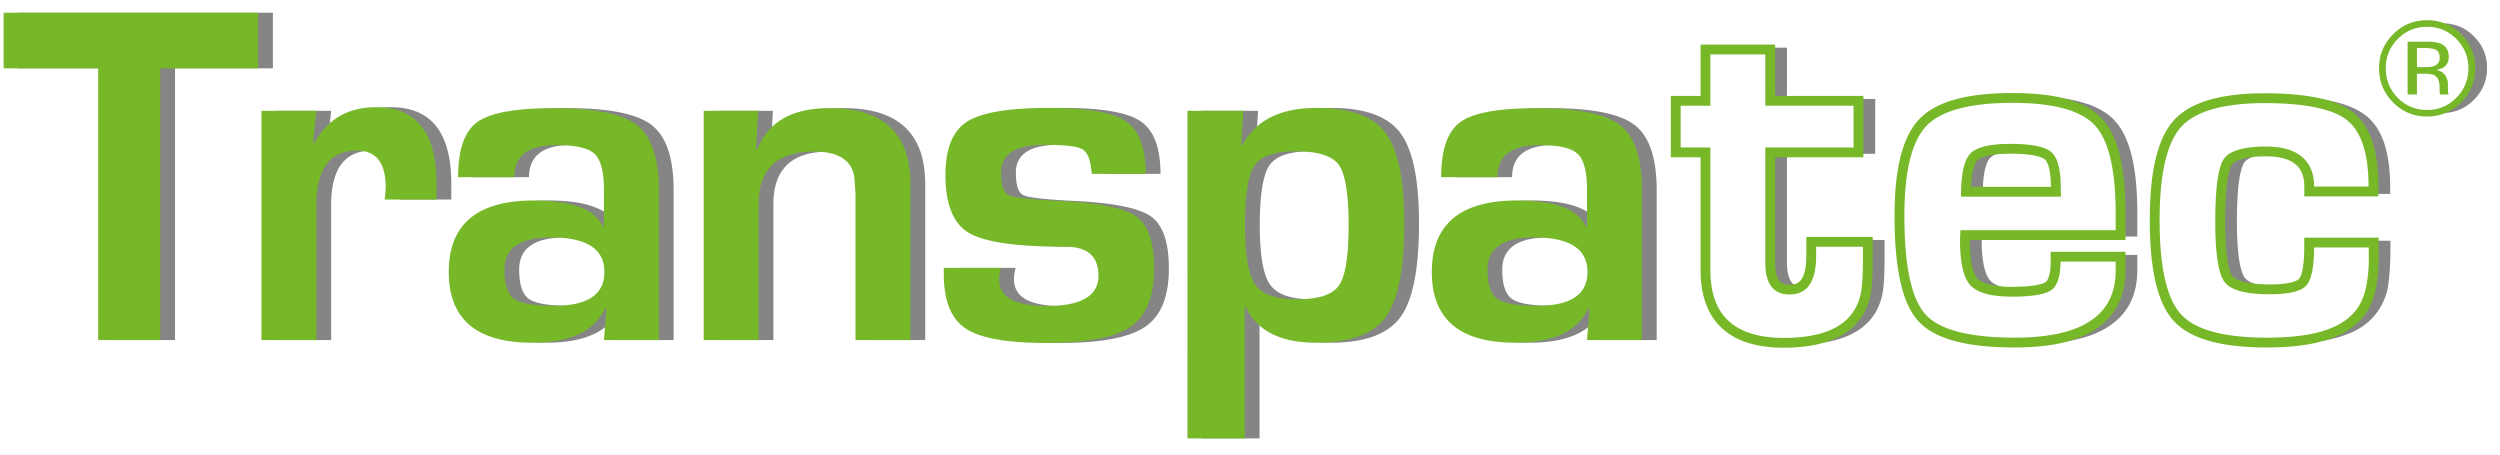 <svg width="342.265" height="62.355" viewBox="0 0 90.558 16.498" xmlns="http://www.w3.org/2000/svg"><defs><clipPath clipPathUnits="userSpaceOnUse" id="prefix__e"><path d="M0 0h841.89v595.276H0z"/></clipPath><clipPath clipPathUnits="userSpaceOnUse" id="prefix__a"><path d="M561.636 586.522h286.56v-72h-286.56z"/></clipPath><clipPath clipPathUnits="userSpaceOnUse" id="prefix__b"><path d="M561.636 586.522h286.56v-72h-286.56z"/></clipPath><clipPath clipPathUnits="userSpaceOnUse" id="prefix__c"><path d="M561.636 586.522h286.56v-72h-286.56z"/></clipPath><clipPath clipPathUnits="userSpaceOnUse" id="prefix__d"><path d="M561.636 586.522h286.56v-72h-286.56z"/></clipPath><clipPath clipPathUnits="userSpaceOnUse" id="prefix__i"><path d="M571.89 520.866h262.205v57.402H571.89z"/></clipPath><clipPath clipPathUnits="userSpaceOnUse" id="prefix__j"><path d="M574.158 528.917h253.613v43.681H574.158z"/></clipPath><clipPath clipPathUnits="userSpaceOnUse" id="prefix__g"><path d="M571.89 520.866h262.205v57.402H571.89z"/></clipPath><clipPath clipPathUnits="userSpaceOnUse" id="prefix__h"><path d="M574.158 528.917h253.613v43.681H574.158z"/></clipPath><filter id="prefix__f" x="-.006" y="-.035" width="1.012" height="1.071" color-interpolation-filters="sRGB"><feGaussianBlur stdDeviation=".643"/></filter></defs><g clip-path="url(#prefix__e)" transform="matrix(.353 0 0 -.353 -195.038 133.597)"><g transform="matrix(1 0 0 1 -19.75 -195.44)" style="mix-blend-mode:normal" filter="url(#prefix__f)" fill-opacity=".478"><g clip-path="url(#prefix__g)"><path d="M745.604 563.073l-.001-4.28v-.674h3.052v-11.953c0-1.764.365-3.663 1.547-5.103 1.182-1.437 3.19-2.479 6.656-2.483 3.452.001 5.552.843 6.822 1.99 1.27 1.145 1.748 2.626 1.869 4.012.068.793.102 1.75.102 2.84v1.181l-.001.672h-6.142v-1.608c-.002-1.515-.291-2.345-.748-2.819-.461-.475-1.035-.472-1.312-.47-.254 0-.75-.009-1.161.372-.41.386-.652 1.056-.652 2.23v11.14h9.054v.672l.002 4.281-.001.672h-9.055v5.267H748.655v-5.267h-3.052zM776.074 554.419h-.354l.02.353c.103 1.94.476 2.632.74 2.92.31.319 1.118.794 3.607.797 2.627-.005 3.453-.403 3.782-.674.304-.272.724-.963.738-3.06l.001-.336h-8.534m4.26 9.622c-4.677.003-7.712-.88-9.322-2.57-1.609-1.667-2.455-4.833-2.45-9.693-.007-5.432.811-8.898 2.34-10.566 1.534-1.706 4.69-2.612 9.677-2.607 3.648-.001 6.3.616 8.124 1.836 1.92 1.287 2.876 3.167 2.884 5.726V547.75h-7.004v-.672c0-1.646-.407-2.185-.658-2.372-.27-.187-1.035-.544-3.642-.55-2.442.003-3.385.526-3.777.942-.392.433-.888 1.456-.89 4.17V549.63h15.971v2.394c.004 4.77-.799 7.878-2.322 9.502-1.528 1.652-4.434 2.518-8.932 2.515M806.326 564.016c-4.523.002-7.644-.917-9.211-2.686-1.551-1.729-2.365-5-2.36-9.995-.007-5.117.814-8.428 2.364-10.113 1.56-1.719 4.596-2.62 9.332-2.617 3.243-.002 5.764.475 7.542 1.386 1.777.917 2.701 2.35 3.164 3.805.346 1.09.4 3.894.4 3.894V549.201h-6.954v-.672c-.006-2.495-.41-3.205-.641-3.464-.245-.245-.912-.657-3.24-.662-2.914.004-3.787.596-4.1.997-.31.432-.808 1.617-.815 5.787.007 4.352.47 5.585.75 6.028.277.406 1.272 1.001 3.866 1.003 1.695.001 2.847-.507 3.46-1.19.61-.685.72-1.557.721-2.35v-.673h6.93v.672c0 3.64-.822 5.994-2.41 7.3-1.529 1.268-4.48 2.043-8.799 2.04M819.627 570.172c-.907-.91-1.345-1.968-1.348-3.247.002-.768.958-2.885 1.335-3.267.906-.91 1.965-1.351 3.253-1.354 1.288.003 2.35.444 3.26 1.354.905.915 1.345 1.979 1.348 3.267-.003 1.284-.442 2.34-1.347 3.247-.91.9-1.972 1.338-3.261 1.34-1.28-.002-2.335-.438-3.24-1.34M590.227 566.889v-27.883h-6.374v27.883h-9.696v5.709h26.111v-5.71zM600.611 562.533h5.636l-.345-3.298.123-.024c1.345 2.461 3.461 3.691 6.35 3.691 4.134 0 6.201-2.608 6.201-7.826v-1.648h-5.316c.065.64.1 1.058.1 1.255 0 2.51-.978 3.765-2.93 3.765-2.789 0-4.183-1.862-4.183-5.587v-13.855h-5.636zM630.316 549.54c-3.183 0-4.774-1.1-4.774-3.299 0-1.526.328-2.526.984-3.002.656-.476 2.034-.713 4.134-.713 3.429 0 5.144 1.156 5.144 3.47 0 2.362-1.83 3.543-5.488 3.543m-3.765 6.177h-5.76c0 2.822.657 4.708 1.97 5.66 1.312.951 3.913 1.427 7.8 1.427 4.234 0 7.097-.582 8.59-1.747 1.492-1.165 2.239-3.388 2.239-6.669v-15.38h-5.636l.27 3.223-.147.025c-1.082-2.347-3.584-3.519-7.505-3.519-5.694 0-8.54 2.42-8.54 7.26 0 4.888 2.912 7.333 8.737 7.333 3.888 0 6.25-.895 7.087-2.683h.098v3.815c0 1.837-.32 3.055-.96 3.654-.64.6-1.952.9-3.937.9-2.871 0-4.306-1.1-4.306-3.299M645.993 562.533h5.586l-.221-3.962.123-.025c1.099 2.838 3.56 4.258 7.383 4.258 5.561 0 8.342-2.593 8.342-7.777v-16.02h-5.635V554.066l-.123 1.65c-.263 1.755-1.641 2.632-4.135 2.632-3.79 0-5.685-1.796-5.685-5.389v-13.954h-5.635zM691.349 556.06h-5.512l-.074.444c-.115 1.132-.44 1.837-.972 2.116-.534.279-1.825.419-3.876.419-2.937 0-4.405-.952-4.405-2.855 0-1.296.258-2.067.775-2.313s2.268-.443 5.254-.591c4.019-.197 6.636-.73 7.85-1.6 1.214-.87 1.822-2.65 1.822-5.34 0-2.871-.81-4.86-2.425-5.968-1.616-1.107-4.516-1.661-8.7-1.661-4.02 0-6.766.5-8.243 1.502-1.477 1-2.215 2.87-2.215 5.61v.59h5.857a5.174 5.174 0 01-.148-.786c-.23-2.084 1.379-3.126 4.824-3.126 3.56 0 5.34 1.034 5.34 3.1 0 1.986-1.116 2.979-3.347 2.979-5.037 0-8.355.475-9.954 1.427-1.6.95-2.4 2.929-2.4 5.93 0 2.69.73 4.513 2.19 5.464 1.46.952 4.266 1.428 8.417 1.428 3.92 0 6.558-.46 7.912-1.38 1.353-.918 2.03-2.714 2.03-5.388M706.731 558.374c-2.149 0-3.552-.484-4.208-1.452-.657-.968-.985-3.019-.985-6.152 0-3.052.353-5.078 1.059-6.079.705-1 2.141-1.5 4.306-1.5 2.199 0 3.626.475 4.282 1.426.656.952.985 2.994.985 6.128 0 3.215-.333 5.291-.997 6.226-.665.935-2.145 1.403-4.442 1.403m-11.099 4.16h5.734l-.221-3.496.123-.024c1.361 2.543 3.896 3.814 7.604 3.814 3.429 0 5.787-.849 7.075-2.547 1.288-1.698 1.932-4.795 1.932-9.29 0-4.692-.64-7.908-1.919-9.647-1.28-1.739-3.651-2.608-7.112-2.608-3.692 0-6.104 1.23-7.236 3.691h-.098v-13.51h-5.882zM731.194 549.54c-3.183 0-4.774-1.1-4.774-3.299 0-1.526.328-2.526.984-3.002.656-.476 2.034-.713 4.134-.713 3.429 0 5.144 1.156 5.144 3.47 0 2.362-1.83 3.543-5.488 3.543m-3.765 6.177h-5.76c0 2.822.657 4.708 1.97 5.66 1.312.951 3.913 1.427 7.8 1.427 4.234 0 7.097-.582 8.59-1.747 1.492-1.165 2.239-3.388 2.239-6.669v-15.38h-5.636l.27 3.223-.147.025c-1.082-2.347-3.584-3.519-7.505-3.519-5.694 0-8.54 2.42-8.54 7.26 0 4.888 2.912 7.333 8.736 7.333 3.889 0 6.25-.895 7.088-2.683h.098v3.815c0 1.837-.32 3.055-.96 3.654-.64.6-1.952.9-3.937.9-2.871 0-4.306-1.1-4.306-3.299"/><path d="M755.938 569.326h-7.651v-5.266h-3.052v-6.298h3.052v-11.617c0-3.615 1.48-7.923 8.538-7.923 7.008 0 8.777 3.43 9.027 6.31.068.806.102 1.77.102 2.868v2.189H759.139v-1.943c0-2.954-1.164-2.954-1.723-2.954-.516 0-1.478 0-1.478 2.265v10.805H764.994v6.298H755.938v4.258zm-1.008-1.008v-5.266h9.056v-4.282h-9.056v-11.813c0-2.182.828-3.273 2.486-3.273 1.82 0 2.73 1.32 2.73 3.962v.935h4.8V547.4c0-1.083-.033-2.01-.098-2.781-.312-3.593-2.987-5.39-8.023-5.39-5.02 0-7.53 2.306-7.53 6.916v12.625h-3.052v4.282h3.052v5.266zM776.041 554.732c.1 1.904.475 2.521.65 2.707.195.208.913.691 3.363.691 2.593 0 3.355-.414 3.563-.593.184-.158.611-.749.621-2.805zm4.26 9.622c-4.712 0-7.84-.874-9.564-2.673-1.712-1.786-2.544-5.033-2.544-9.926 0-5.462.794-8.992 2.427-10.79 1.658-1.83 4.906-2.719 9.926-2.719 3.683 0 6.401.62 8.311 1.892 2.012 1.341 3.033 3.362 3.033 6.006v1.919h-7.676v-1.008c0-1.6-.397-2.01-.519-2.1-.157-.113-.87-.485-3.444-.485-2.4 0-3.243.522-3.53.833-.3.324-.803 1.267-.803 3.942v.026H791.89v2.73c0 4.804-.789 7.987-2.412 9.731-1.642 1.765-4.644 2.622-9.178 2.622m-5.292-10.63h10.263l-.025.935c0 1.87-.324 3.085-.972 3.643-.648.557-2.055.836-4.22.836-2.1 0-3.467-.336-4.098-1.009-.632-.673-.948-2.14-.948-4.405m5.292 9.622c4.2 0 7.013-.767 8.44-2.3 1.428-1.535 2.142-4.549 2.142-9.045v-1.722H774.96c-.033-.525-.049-.87-.049-1.034 0-2.313.357-3.855 1.071-4.626.714-.772 2.136-1.157 4.27-1.157 2.067 0 3.412.225 4.035.677.623.451.936 1.423.936 2.916h5.66v-.91c0-4.594-3.446-6.89-10.336-6.89-4.676 0-7.736.794-9.18 2.386-1.444 1.591-2.165 4.963-2.165 10.114 0 4.578.754 7.654 2.264 9.23 1.51 1.574 4.454 2.361 8.835 2.361" fill="none"/></g><g clip-path="url(#prefix__h)" fill="none"><path d="M806.202 564.33c-4.56 0-7.695-.915-9.372-2.799-1.645-1.848-2.445-5.19-2.445-10.219 0-5.148.803-8.529 2.454-10.338 1.675-1.836 4.81-2.728 9.58-2.728 6.55 0 10.192 1.844 11.075 5.672.442 1.914.367 3.777.367 3.777v1.82H810.234v-1.008c0-2.46-.42-3.097-.55-3.233-.123-.13-.704-.558-2.995-.558-2.876 0-3.638.604-3.83.863-.226.301-.748 1.446-.748 5.586 0 4.324.485 5.527.694 5.843.17.256.942.852 3.495.852 3.298 0 3.94-1.568 3.94-3.102v-1.008h7.602v1.008c0 3.681-.828 6.153-2.532 7.558-1.646 1.355-4.758 2.014-9.108 2.014m0-1.008c4.07 0 7.023-.595 8.467-1.784 1.443-1.19 2.165-3.45 2.165-6.78h-5.586c0 2.74-1.78 4.11-4.948 4.11-2.247 0-3.762-.435-4.336-1.305-.574-.869-.86-3.002-.86-6.398 0-3.28.314-5.345.946-6.189.631-.846 2.178-1.268 4.64-1.268 1.935 0 3.177.291 3.727.874.55.582.825 1.891.825 3.925h5.611v-.812s.081-1.839-.345-3.568c-.835-3.392-4.052-4.873-10.09-4.873-4.429 0-7.375.8-8.835 2.4-1.46 1.6-2.19 4.82-2.19 9.658 0 4.725.73 7.908 2.19 9.55 1.46 1.64 4.403 2.46 8.62 2.46M823.77 568.773c-.24.135-.625.202-1.156.202h-.816v-1.964h.863c.405 0 .709.04.91.121.375.148.56.43.56.847 0 .395-.12.659-.36.794m-1.031.854c.673 0 1.165-.065 1.48-.195.56-.233.84-.691.84-1.374 0-.484-.176-.841-.528-1.07-.188-.121-.45-.209-.784-.263.424-.067.734-.244.93-.531.197-.286.295-.566.295-.839v-.397c0-.125.004-.26.013-.403a.881.881 0 01.048-.282l.033-.067h-.894l-.014.053a.64.64 0 00-.013.061l-.02.174v.429c0 .626-.171 1.039-.512 1.241-.201.116-.556.174-1.062.174h-.754v-2.132h-.955v5.421zm-2.906.276c-.825-.83-1.237-1.832-1.237-3.007 0-1.184.41-2.193 1.23-3.027.825-.834 1.828-1.251 3.007-1.251s2.18.417 3.007 1.251c.825.834 1.238 1.843 1.238 3.027 0 1.175-.413 2.177-1.238 3.007-.83.834-1.832 1.251-3.007 1.251-1.17 0-2.17-.417-3-1.251m6.498-6.505c-.964-.968-2.131-1.452-3.498-1.452-1.368 0-2.532.484-3.491 1.452-.955.965-1.433 2.133-1.433 3.505 0 1.359.482 2.52 1.446 3.484.96.96 2.12 1.44 3.478 1.44 1.367 0 2.534-.48 3.498-1.44.964-.959 1.446-2.121 1.446-3.484 0-1.368-.482-2.536-1.446-3.505"/></g></g><g clip-path="url(#prefix__i)" transform="translate(-21.267 -195.44)"><path d="M745.604 563.073l-.001-4.28v-.674h3.052v-11.953c0-1.764.365-3.663 1.547-5.103 1.182-1.437 3.19-2.479 6.656-2.483 3.452.001 5.552.843 6.822 1.99 1.27 1.145 1.748 2.626 1.869 4.012.068.793.102 1.75.102 2.84v1.181l-.001.672h-6.142v-1.608c-.002-1.515-.291-2.345-.748-2.819-.461-.475-1.035-.472-1.312-.47-.254 0-.75-.009-1.161.372-.41.386-.652 1.056-.652 2.23v11.14h9.054v.672l.002 4.281-.001.672h-9.055v5.267H748.655v-5.267h-3.052zM776.074 554.419h-.354l.02.353c.103 1.94.476 2.632.74 2.92.31.319 1.118.794 3.607.797 2.627-.005 3.453-.403 3.782-.674.304-.272.724-.963.738-3.06l.001-.336h-8.534m4.26 9.622c-4.677.003-7.712-.88-9.322-2.57-1.609-1.667-2.455-4.833-2.45-9.693-.007-5.432.811-8.898 2.34-10.566 1.534-1.706 4.69-2.612 9.677-2.607 3.648-.001 6.3.616 8.124 1.836 1.92 1.287 2.876 3.167 2.884 5.726V547.75h-7.004v-.672c0-1.646-.407-2.185-.658-2.372-.27-.187-1.035-.544-3.642-.55-2.442.003-3.385.526-3.777.942-.392.433-.888 1.456-.89 4.17V549.63h15.971v2.394c.004 4.77-.799 7.878-2.322 9.502-1.528 1.652-4.434 2.518-8.932 2.515M806.326 564.016c-4.523.002-7.644-.917-9.211-2.686-1.551-1.729-2.365-5-2.36-9.995-.007-5.117.814-8.428 2.364-10.113 1.56-1.719 4.596-2.62 9.332-2.617 3.243-.002 5.764.475 7.542 1.386 1.777.917 2.701 2.35 3.164 3.805.346 1.09.4 3.894.4 3.894V549.201h-6.954v-.672c-.006-2.495-.41-3.205-.641-3.464-.245-.245-.912-.657-3.24-.662-2.914.004-3.787.596-4.1.997-.31.432-.808 1.617-.815 5.787.007 4.352.47 5.585.75 6.028.277.406 1.272 1.001 3.866 1.003 1.695.001 2.847-.507 3.46-1.19.61-.685.72-1.557.721-2.35v-.673h6.93v.672c0 3.64-.822 5.994-2.41 7.3-1.529 1.268-4.48 2.043-8.799 2.04M819.627 570.172c-.907-.91-1.345-1.968-1.348-3.247.002-.768.958-2.885 1.335-3.267.906-.91 1.965-1.351 3.253-1.354 1.288.003 2.35.444 3.26 1.354.905.915 1.345 1.979 1.348 3.267-.003 1.284-.442 2.34-1.347 3.247-.91.9-1.972 1.338-3.261 1.34-1.28-.002-2.335-.438-3.24-1.34" fill="#fff"/><path d="M590.227 566.889v-27.883h-6.374v27.883h-9.696v5.709h26.111v-5.71zM600.611 562.533h5.636l-.345-3.298.123-.024c1.345 2.461 3.461 3.691 6.35 3.691 4.134 0 6.201-2.608 6.201-7.826v-1.648h-5.316c.065.64.1 1.058.1 1.255 0 2.51-.978 3.765-2.93 3.765-2.789 0-4.183-1.862-4.183-5.587v-13.855h-5.636zM630.316 549.54c-3.183 0-4.774-1.1-4.774-3.299 0-1.526.328-2.526.984-3.002.656-.476 2.034-.713 4.134-.713 3.429 0 5.144 1.156 5.144 3.47 0 2.362-1.83 3.543-5.488 3.543m-3.765 6.177h-5.76c0 2.822.657 4.708 1.97 5.66 1.312.951 3.913 1.427 7.8 1.427 4.234 0 7.097-.582 8.59-1.747 1.492-1.165 2.239-3.388 2.239-6.669v-15.38h-5.636l.27 3.223-.147.025c-1.082-2.347-3.584-3.519-7.505-3.519-5.694 0-8.54 2.42-8.54 7.26 0 4.888 2.912 7.333 8.737 7.333 3.888 0 6.25-.895 7.087-2.683h.098v3.815c0 1.837-.32 3.055-.96 3.654-.64.6-1.952.9-3.937.9-2.871 0-4.306-1.1-4.306-3.299M645.993 562.533h5.586l-.221-3.962.123-.025c1.099 2.838 3.56 4.258 7.383 4.258 5.561 0 8.342-2.593 8.342-7.777v-16.02h-5.635V554.066l-.123 1.65c-.263 1.755-1.641 2.632-4.135 2.632-3.79 0-5.685-1.796-5.685-5.389v-13.954h-5.635zM691.349 556.06h-5.512l-.074.444c-.115 1.132-.44 1.837-.972 2.116-.534.279-1.825.419-3.876.419-2.937 0-4.405-.952-4.405-2.855 0-1.296.258-2.067.775-2.313s2.268-.443 5.254-.591c4.019-.197 6.636-.73 7.85-1.6 1.214-.87 1.822-2.65 1.822-5.34 0-2.871-.81-4.86-2.425-5.968-1.616-1.107-4.516-1.661-8.7-1.661-4.02 0-6.766.5-8.243 1.502-1.477 1-2.215 2.87-2.215 5.61v.59h5.857a5.174 5.174 0 01-.148-.786c-.23-2.084 1.379-3.126 4.824-3.126 3.56 0 5.34 1.034 5.34 3.1 0 1.986-1.116 2.979-3.347 2.979-5.037 0-8.355.475-9.954 1.427-1.6.95-2.4 2.929-2.4 5.93 0 2.69.73 4.513 2.19 5.464 1.46.952 4.266 1.428 8.417 1.428 3.92 0 6.558-.46 7.912-1.38 1.353-.918 2.03-2.714 2.03-5.388M706.731 558.374c-2.149 0-3.552-.484-4.208-1.452-.657-.968-.985-3.019-.985-6.152 0-3.052.353-5.078 1.059-6.079.705-1 2.141-1.5 4.306-1.5 2.199 0 3.626.475 4.282 1.426.656.952.985 2.994.985 6.128 0 3.215-.333 5.291-.997 6.226-.665.935-2.145 1.403-4.442 1.403m-11.099 4.16h5.734l-.221-3.496.123-.024c1.361 2.543 3.896 3.814 7.604 3.814 3.429 0 5.787-.849 7.075-2.547 1.288-1.698 1.932-4.795 1.932-9.29 0-4.692-.64-7.908-1.919-9.647-1.28-1.739-3.651-2.608-7.112-2.608-3.692 0-6.104 1.23-7.236 3.691h-.098v-13.51h-5.882zM731.194 549.54c-3.183 0-4.774-1.1-4.774-3.299 0-1.526.328-2.526.984-3.002.656-.476 2.034-.713 4.134-.713 3.429 0 5.144 1.156 5.144 3.47 0 2.362-1.83 3.543-5.488 3.543m-3.765 6.177h-5.76c0 2.822.657 4.708 1.97 5.66 1.312.951 3.913 1.427 7.8 1.427 4.234 0 7.097-.582 8.59-1.747 1.492-1.165 2.239-3.388 2.239-6.669v-15.38h-5.636l.27 3.223-.147.025c-1.082-2.347-3.584-3.519-7.505-3.519-5.694 0-8.54 2.42-8.54 7.26 0 4.888 2.912 7.333 8.736 7.333 3.889 0 6.25-.895 7.088-2.683h.098v3.815c0 1.837-.32 3.055-.96 3.654-.64.6-1.952.9-3.937.9-2.871 0-4.306-1.1-4.306-3.299M755.938 569.326h-7.651v-5.266h-3.052v-6.298h3.052v-11.617c0-3.615 1.48-7.923 8.538-7.923 7.008 0 8.777 3.43 9.027 6.31.068.806.102 1.77.102 2.868v2.189H759.139v-1.943c0-2.954-1.164-2.954-1.723-2.954-.516 0-1.478 0-1.478 2.265v10.805H764.994v6.298H755.938v4.258zm-1.008-1.008v-5.266h9.056v-4.282h-9.056v-11.813c0-2.182.828-3.273 2.486-3.273 1.82 0 2.73 1.32 2.73 3.962v.935h4.8V547.4c0-1.083-.033-2.01-.098-2.781-.312-3.593-2.987-5.39-8.023-5.39-5.02 0-7.53 2.306-7.53 6.916v12.625h-3.052v4.282h3.052v5.266zM776.041 554.732c.1 1.904.475 2.521.65 2.707.195.208.913.691 3.363.691 2.593 0 3.355-.414 3.563-.593.184-.158.611-.749.621-2.805zm4.26 9.622c-4.712 0-7.84-.874-9.564-2.673-1.712-1.786-2.544-5.033-2.544-9.926 0-5.462.794-8.992 2.427-10.79 1.658-1.83 4.906-2.719 9.926-2.719 3.683 0 6.401.62 8.311 1.892 2.012 1.341 3.033 3.362 3.033 6.006v1.919h-7.676v-1.008c0-1.6-.397-2.01-.519-2.1-.157-.113-.87-.485-3.444-.485-2.4 0-3.243.522-3.53.833-.3.324-.803 1.267-.803 3.942v.026H791.89v2.73c0 4.804-.789 7.987-2.412 9.731-1.642 1.765-4.644 2.622-9.178 2.622m-5.292-10.63h10.263l-.025.935c0 1.87-.324 3.085-.972 3.643-.648.557-2.055.836-4.22.836-2.1 0-3.467-.336-4.098-1.009-.632-.673-.948-2.14-.948-4.405m5.292 9.622c4.2 0 7.013-.767 8.44-2.3 1.428-1.535 2.142-4.549 2.142-9.045v-1.722H774.96c-.033-.525-.049-.87-.049-1.034 0-2.313.357-3.855 1.071-4.626.714-.772 2.136-1.157 4.27-1.157 2.067 0 3.412.225 4.035.677.623.451.936 1.423.936 2.916h5.66v-.91c0-4.594-3.446-6.89-10.336-6.89-4.676 0-7.736.794-9.18 2.386-1.444 1.591-2.165 4.963-2.165 10.114 0 4.578.754 7.654 2.264 9.23 1.51 1.574 4.454 2.361 8.835 2.361" fill="#76b828"/></g><g clip-path="url(#prefix__j)" transform="translate(-21.267 -195.44)"><path d="M806.202 564.33c-4.56 0-7.695-.915-9.372-2.799-1.645-1.848-2.445-5.19-2.445-10.219 0-5.148.803-8.529 2.454-10.338 1.675-1.836 4.81-2.728 9.58-2.728 6.55 0 10.192 1.844 11.075 5.672.442 1.914.367 3.777.367 3.777v1.82H810.234v-1.008c0-2.46-.42-3.097-.55-3.233-.123-.13-.704-.558-2.995-.558-2.876 0-3.638.604-3.83.863-.226.301-.748 1.446-.748 5.586 0 4.324.485 5.527.694 5.843.17.256.942.852 3.495.852 3.298 0 3.94-1.568 3.94-3.102v-1.008h7.602v1.008c0 3.681-.828 6.153-2.532 7.558-1.646 1.355-4.758 2.014-9.108 2.014m0-1.008c4.07 0 7.023-.595 8.467-1.784 1.443-1.19 2.165-3.45 2.165-6.78h-5.586c0 2.74-1.78 4.11-4.948 4.11-2.247 0-3.762-.435-4.336-1.305-.574-.869-.86-3.002-.86-6.398 0-3.28.314-5.345.946-6.189.631-.846 2.178-1.268 4.64-1.268 1.935 0 3.177.291 3.727.874.55.582.825 1.891.825 3.925h5.611v-.812s.081-1.839-.345-3.568c-.835-3.392-4.052-4.873-10.09-4.873-4.429 0-7.375.8-8.835 2.4-1.46 1.6-2.19 4.82-2.19 9.658 0 4.725.73 7.908 2.19 9.55 1.46 1.64 4.403 2.46 8.62 2.46M823.77 568.773c-.24.135-.625.202-1.156.202h-.816v-1.964h.863c.405 0 .709.04.91.121.375.148.56.43.56.847 0 .395-.12.659-.36.794m-1.031.854c.673 0 1.165-.065 1.48-.195.56-.233.84-.691.84-1.374 0-.484-.176-.841-.528-1.07-.188-.121-.45-.209-.784-.263.424-.067.734-.244.93-.531.197-.286.295-.566.295-.839v-.397c0-.125.004-.26.013-.403a.881.881 0 01.048-.282l.033-.067h-.894l-.014.053a.64.64 0 00-.013.061l-.02.174v.429c0 .626-.171 1.039-.512 1.241-.201.116-.556.174-1.062.174h-.754v-2.132h-.955v5.421zm-2.906.276c-.825-.83-1.237-1.832-1.237-3.007 0-1.184.41-2.193 1.23-3.027.825-.834 1.828-1.251 3.007-1.251s2.18.417 3.007 1.251c.825.834 1.238 1.843 1.238 3.027 0 1.175-.413 2.177-1.238 3.007-.83.834-1.832 1.251-3.007 1.251-1.17 0-2.17-.417-3-1.251m6.498-6.505c-.964-.968-2.131-1.452-3.498-1.452-1.368 0-2.532.484-3.491 1.452-.955.965-1.433 2.133-1.433 3.505 0 1.359.482 2.52 1.446 3.484.96.96 2.12 1.44 3.478 1.44 1.367 0 2.534-.48 3.498-1.44.964-.959 1.446-2.121 1.446-3.484 0-1.368-.482-2.536-1.446-3.505" fill="#76b828"/></g></g></svg>